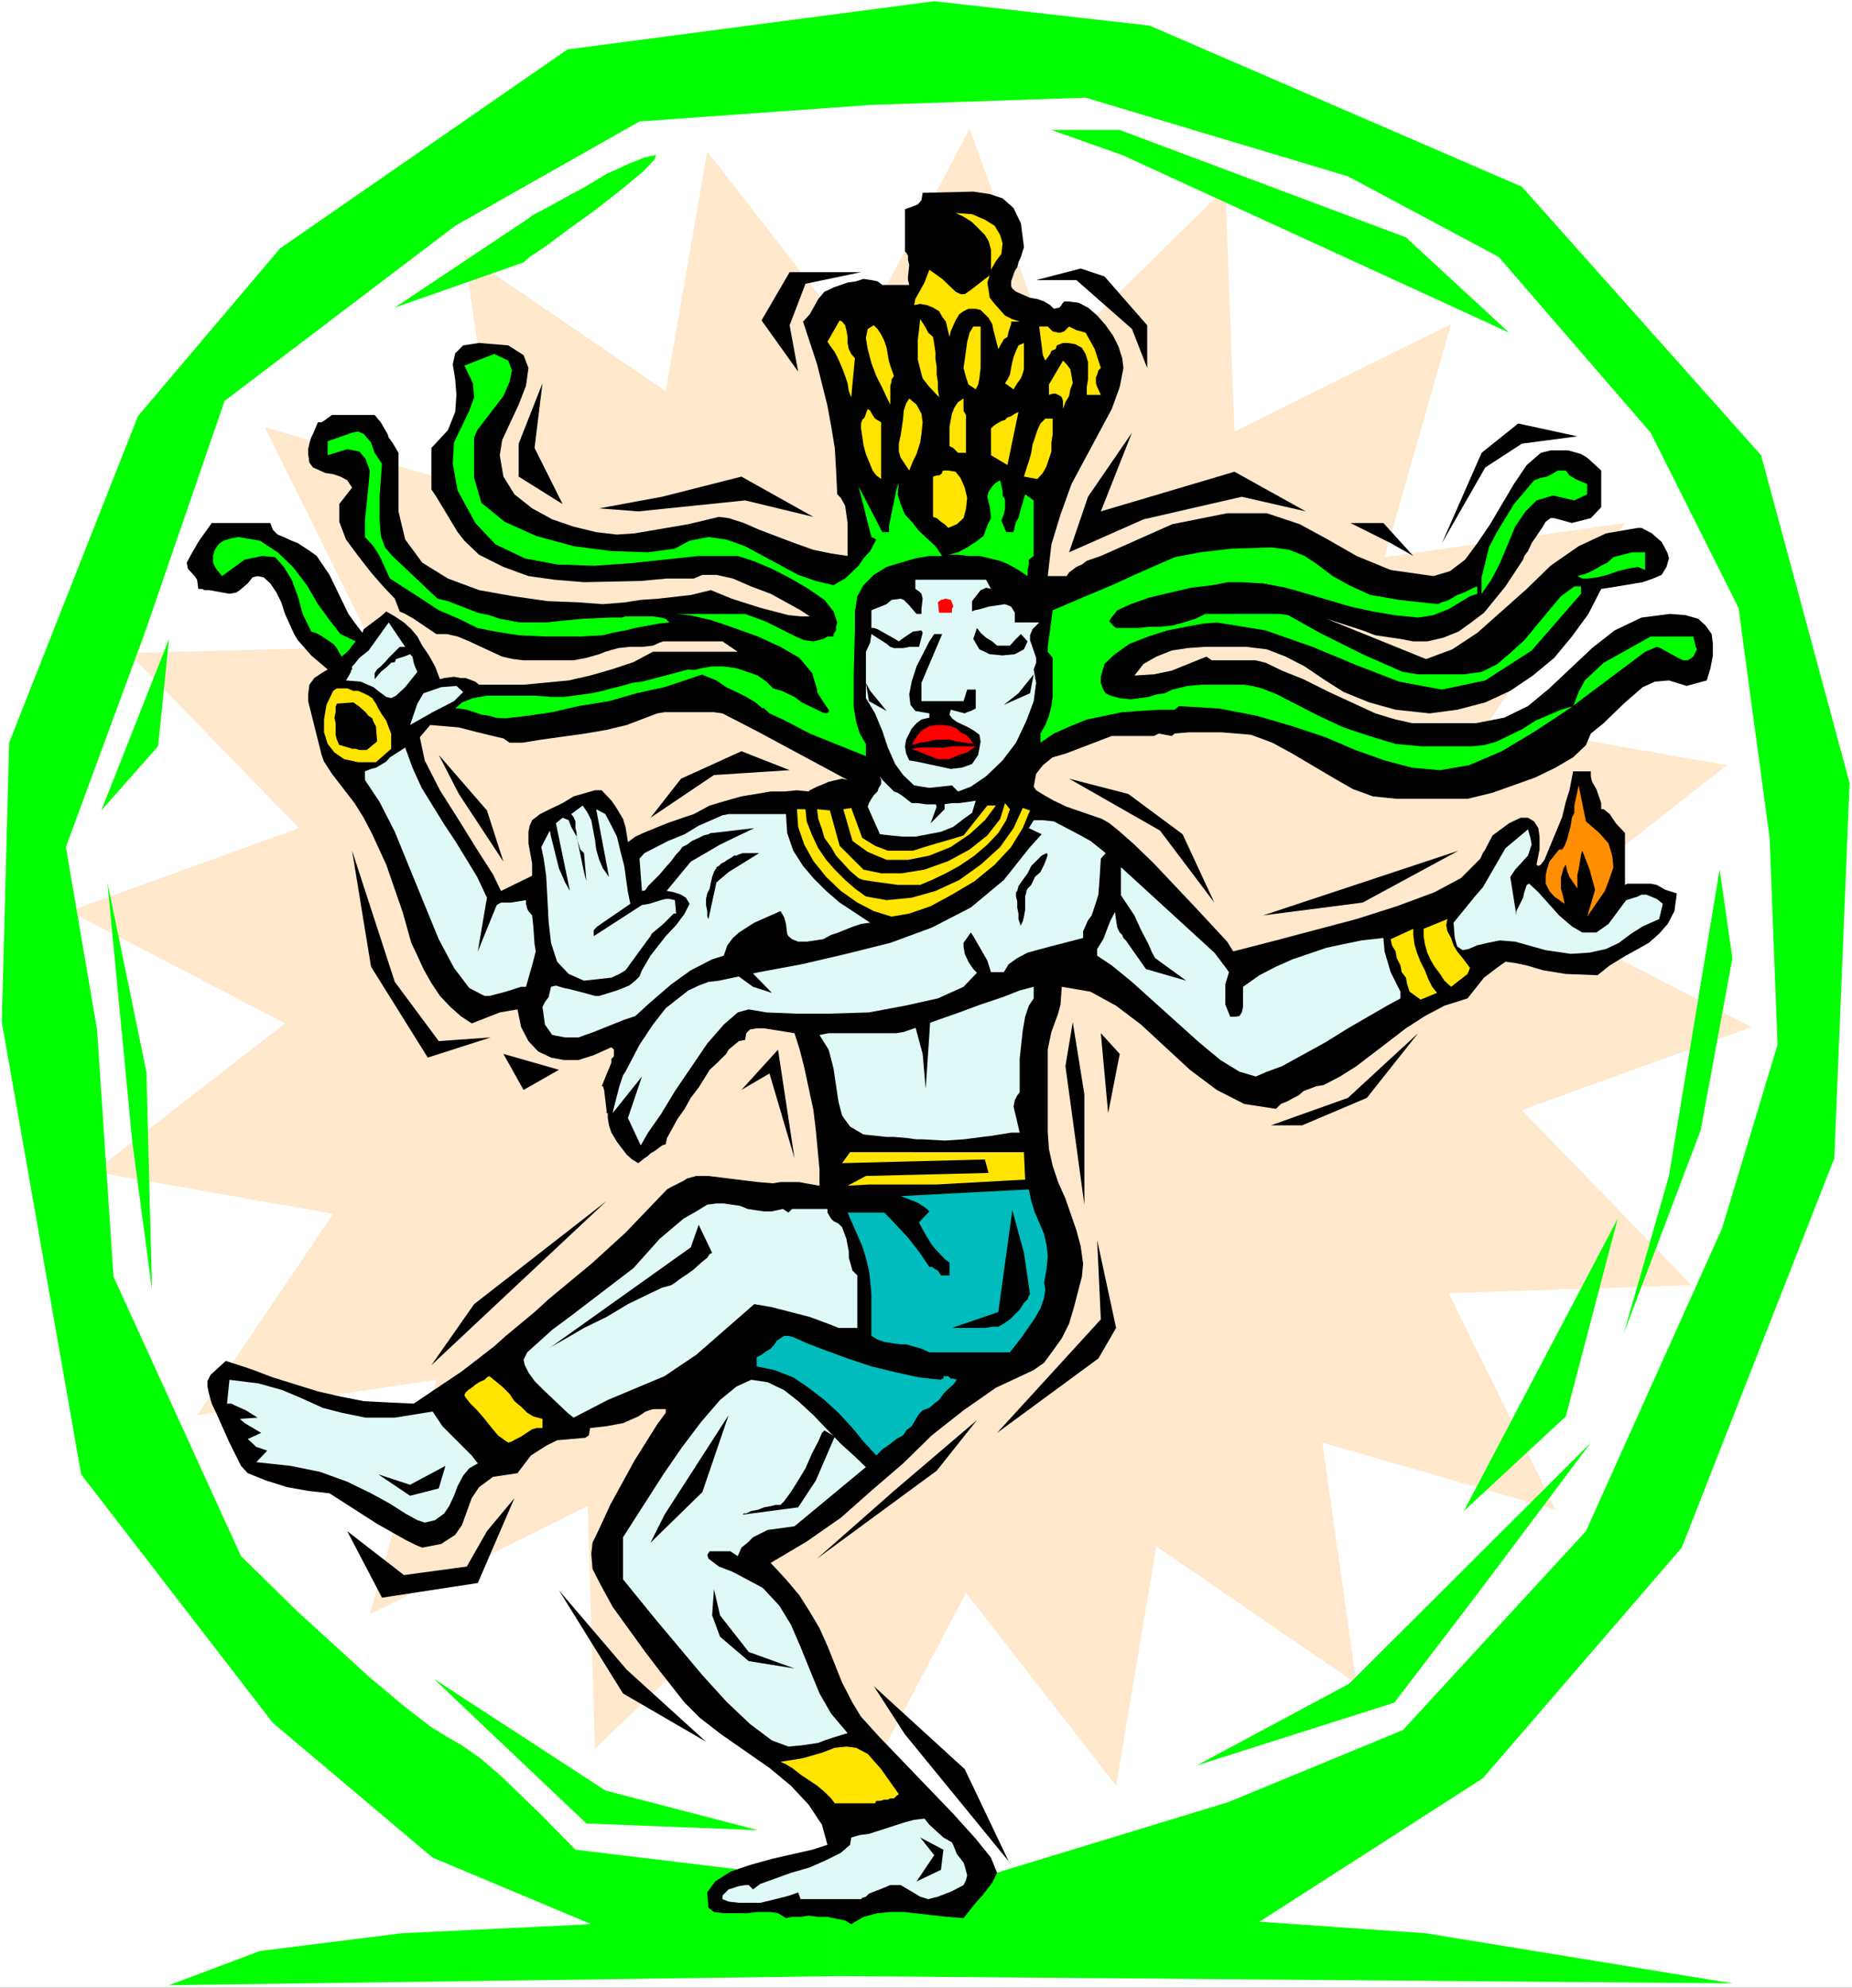 <?xml version="1.0" encoding="UTF-8" standalone="no"?>
<svg
   version="1.0"
   width="129.766mm"
   height="139.239mm"
   id="svg108"
   sodipodi:docname="Hindu 15.wmf"
   xmlns:inkscape="http://www.inkscape.org/namespaces/inkscape"
   xmlns:sodipodi="http://sodipodi.sourceforge.net/DTD/sodipodi-0.dtd"
   xmlns="http://www.w3.org/2000/svg"
   xmlns:svg="http://www.w3.org/2000/svg">
  <rect width="100%" height="100%" fill="#333333" stroke="none"/>
  <sodipodi:namedview
     id="namedview108"
     pagecolor="#ffffff"
     bordercolor="#000000"
     borderopacity="0.25"
     inkscape:showpageshadow="2"
     inkscape:pageopacity="0.0"
     inkscape:pagecheckerboard="0"
     inkscape:deskcolor="#d1d1d1"
     inkscape:document-units="mm" />
  <defs
     id="defs1">
    <pattern
       id="WMFhbasepattern"
       patternUnits="userSpaceOnUse"
       width="6"
       height="6"
       x="0"
       y="0" />
  </defs>
  <path
     style="fill:#ffffff;fill-opacity:1;fill-rule:evenodd;stroke:none"
     d="M 0,526.257 H 490.455 V 0 H 0 Z"
     id="path1" />
  <path
     style="fill:#ffe8cc;fill-opacity:1;fill-rule:evenodd;stroke:none"
     d="m 411.918,399.742 -61.731,-17.774 9.05,63.823 -53.005,-36.355 -10.666,63.338 -39.754,-51.058 -30.058,57.037 -21.654,-60.592 -46.541,44.919 -1.939,-64.308 -57.691,28.599 17.614,-62.046 -63.347,9.371 36.037,-53.321 -63.347,-11.149 50.581,-39.263 -57.045,-29.73 60.762,-21.975 -45.086,-46.373 64.802,-1.616 -28.765,-58.168 62.216,18.097 -9.373,-63.985 53.328,36.355 10.989,-63.5 39.43,50.735 30.058,-56.714 21.978,60.753 45.733,-45.08 2.424,64.469 57.368,-28.438 -17.614,61.723 63.67,-9.048 -36.36,52.997 63.347,11.149 -50.742,39.748 57.206,29.569 -60.762,21.975 44.925,46.373 -64.317,2.1 z"
     id="path2" />
  <path
     style="fill:#00ff00;fill-opacity:1;fill-rule:evenodd;stroke:none"
     d="m 222.038,498.143 -69.65,-8.402 -8.726,-8.887 -10.666,-10.341 -5.818,-5.009 -4.848,-3.393 -3.717,-2.101 -4.686,-2.908 -7.272,-5.655 -9.05,-7.594 -18.746,-17.127 -15.029,-14.704 -33.774,-74.002 -4.363,-65.439 -8.242,-48.312 21.008,-57.037 21.008,-61.076 61.085,-46.373 48.803,-27.63 61.085,-4.363 57.045,-1.939 69.488,20.843 39.915,21.328 40.238,46.534 23.27,46.373 8.242,60.915 2.101,54.775 -14.706,48.635 -36.037,80.142 -48.48,52.674 -46.218,19.066 -75.79,23.106 -27.472,-2.1 v 25.044 l 236.744,1.939 -81.123,-13.249 -44.117,-3.07 59.146,-37.971 52.682,-61.076 40.4,-103.086 4.04,-99.37 L 466.377,120.537 403.03,49.443 304.454,6.786 247.409,0.323 150.288,13.088 74.174,65.762 36.522,110.196 2.424,196.64 0.485,270.642 21.493,390.371 l 50.742,65.762 42.339,35.709 42.016,17.612 -50.419,2.424 -37.33,4.686 -24.078,9.048 177.275,-2.424 z"
     id="path3" />
  <path
     style="fill:#000000;fill-opacity:1;fill-rule:evenodd;stroke:none"
     d="m 132.35,268.057 4.686,-0.808 0.97,4.686 1.939,3.716 2.586,2.747 3.394,1.616 3.394,0.646 h 3.878 l 4.04,-1.293 4.686,-2.101 0.646,0.646 v 1.777 l -0.646,0.646 v 0.646 0.323 l -2.586,6.302 h 0.323 l 0.323,0.969 0.646,5.332 v 0.808 h 0.323 v 1.293 l 0.323,1.939 0.646,1.939 1.454,2.424 2.586,3.393 1.454,1.293 1.616,0.969 1.616,-1.293 0.97,-0.646 0.646,-0.646 1.131,-0.646 1.939,-1.454 0.97,-0.323 0.323,-1.616 2.747,-5.009 1.939,-2.747 1.616,-2.908 2.101,-2.747 1.616,-2.585 1.293,-2.101 2.101,-1.939 2.262,-2.262 0.646,-1.131 2.747,-2.262 1.616,-0.323 0.323,-1.777 0.97,-0.969 1.778,-0.323 h 1.939 l 8.08,1.293 1.293,4.039 1.293,5.009 2.424,11.31 0.646,5.332 0.97,10.503 v 4.201 l -3.717,-0.646 -1.616,-0.323 h -3.555 -1.454 l -1.939,0.323 -4.04,-0.323 -13.09,-1.616 h -3.232 l -2.424,0.646 -0.97,0.646 -3.232,1.616 -1.131,0.646 0.323,-0.323 -11.312,11.795 -9.05,8.24 -11.312,9.371 -3.717,3.393 -7.595,6.302 -3.07,2.747 -8.565,6.625 -12.766,8.564 -6.949,-0.323 -6.302,-0.323 -6.464,-1.293 -5.656,-1.293 -11.958,-3.716 -5.979,-2.262 -6.464,-2.1 -4.04,3.716 -0.808,1.616 v 1.454 l 0.323,1.616 0.808,2.908 1.454,3.07 3.232,7.271 3.07,6.14 1.778,1.939 4.848,1.939 5.656,1.777 5.494,0.969 5.656,0.646 12.605,8.079 7.434,4.201 2.909,1.454 1.616,0.646 5.01,-0.969 3.717,-2.424 1.778,-2.585 2.586,-7.109 1.939,-2.908 3.717,-2.747 6.464,-0.969 3.555,-4.686 4.04,-2.585 2.909,-1.454 7.434,-0.646 0.97,-0.646 0.323,-1.939 4.363,-0.485 4.363,-0.808 4.04,-1.777 1.939,-1.293 1.939,-0.646 h 3.394 v 0.969 l -2.262,3.07 -5.979,9.533 -6.464,11.795 -2.586,5.655 -2.101,4.363 -0.323,2.908 0.323,4.039 2.424,4.686 2.909,5.332 8.403,11.634 4.04,5.332 6.626,8.402 4.04,4.039 5.656,4.363 12.766,8.887 5.656,4.686 4.686,5.009 3.555,5.332 1.454,5.332 -4.04,1.293 -5.01,1.131 -5.656,1.293 -5.818,1.616 -5.171,1.777 -4.04,2.585 -2.101,2.908 0.323,4.039 1.454,1.131 2.586,0.323 h 2.747 3.232 l 3.07,-0.323 h 3.07 l 2.262,0.323 2.101,1.293 1.616,-0.323 h 2.262 l 2.101,-0.323 2.586,0.323 h 2.424 l 4.686,0.969 1.616,0.969 3.232,-1.939 3.717,-0.969 3.394,-0.323 h 3.555 l 11.474,1.293 4.363,0.323 1.939,-2.424 1.293,-1.616 1.778,-1.939 2.586,-3.393 1.293,-2.585 -1.616,-4.039 -4.04,-5.009 -5.979,-6.625 -19.715,-20.52 -4.686,-5.17 -2.262,-3.716 -2.747,-5.332 -3.878,-9.695 -2.101,-4.686 -2.586,-4.363 -2.747,-4.363 -3.555,-4.201 -4.04,-4.363 9.534,-5.655 9.05,-6.302 8.403,-7.433 8.08,-6.948 7.595,-7.433 8.403,-6.625 8.565,-5.978 10.019,-4.686 2.747,-1.939 2.262,-3.07 2.424,-3.393 1.939,-3.878 1.293,-4.363 1.131,-4.363 0.97,-3.716 0.323,-3.393 -0.646,-4.686 -1.131,-4.201 -2.909,-8.402 -1.939,-4.363 -1.454,-4.363 -0.97,-4.363 -0.323,-4.686 v -21.651 l 0.97,-4.686 1.778,-4.847 0.646,-2.424 0.323,-4.686 7.595,1.293 6.787,3.716 6.626,5.009 12.928,11.957 7.11,5.332 7.272,3.716 8.403,1.293 1.293,-1.293 1.616,-0.646 1.778,-0.969 1.293,-0.646 1.293,-1.131 3.394,-1.293 1.939,-0.323 4.363,-2.262 4.363,-2.747 13.09,-10.018 5.01,-3.232 5.171,-2.747 6.141,-1.939 4.363,-5.494 3.394,-2.585 2.262,-1.616 2.586,0.323 3.07,0.646 4.363,1.293 5.979,0.969 8.403,0.323 3.232,-2.585 3.717,-2.262 6.626,-3.716 2.747,-2.424 2.262,-2.585 1.778,-3.393 0.646,-4.686 -3.07,-0.969 -2.262,-1.293 -1.616,-0.323 h -6.141 l -0.646,0.323 v -13.734 l -2.424,-2.585 -1.616,-2.424 -1.616,-1.293 h -0.646 v -1.616 l -0.485,-1.454 -0.808,-2.262 -1.131,-1.939 -0.323,-1.454 v -1.293 h -4.686 l -0.97,5.009 -0.97,3.07 -0.97,4.039 -2.747,6.625 -1.939,4.686 -0.97,1.293 -0.646,0.323 -0.485,-0.323 0.808,-4.039 v -3.393 l -0.323,-2.262 -1.131,-1.777 -1.616,-0.969 h -1.939 l -3.07,1.454 -4.363,3.232 -1.293,2.424 -0.646,1.293 -0.646,0.969 -0.646,1.454 -5.171,5.17 -6.949,3.716 -10.019,3.716 -10.666,3.393 -21.331,5.655 -11.312,2.908 -1.616,-2.585 -8.403,-9.048 -10.989,-11.634 -5.171,-5.009 -4.202,-3.716 -2.424,-1.939 -1.939,-1.131 -9.373,-3.232 -3.394,-1.616 -2.586,-1.454 -2.101,-1.293 -0.646,-0.969 0.646,-3.393 1.778,-2.262 2.586,-2.101 3.394,-0.969 12.282,-4.686 h 11.15 l 1.293,-0.646 3.394,0.646 0.808,-0.646 3.717,-0.323 h 4.686 2.101 1.939 l 7.757,0.646 5.656,2.1 5.333,2.908 10.666,6.302 5.333,3.07 5.333,1.939 6.302,0.646 h 18.746 l 6.626,-1.616 11.312,-4.039 5.333,-2.585 4.686,-2.747 3.394,-3.232 1.293,-3.07 3.394,-2.747 5.333,-5.17 5.01,-4.363 3.232,-1.454 3.717,-0.323 4.686,1.454 5.333,-1.454 0.97,-3.232 0.646,-3.393 v -3.07 l -0.323,-2.585 -1.616,-2.262 -1.939,-1.777 -3.394,-0.969 -4.04,-0.323 -7.595,0.969 -7.11,3.393 -5.979,4.686 -5.656,5.332 -5.656,5.332 -5.656,4.686 -6.302,3.07 -7.434,1.454 h -16.968 l -4.363,-0.969 -5.333,-1.616 -12.282,-5.655 -6.787,-3.393 -5.656,-2.262 -4.363,-2.101 -2.586,-0.646 h -11.635 l -1.454,-0.969 -9.211,3.716 -4.686,0.969 -5.171,0.323 2.424,-3.07 3.394,-1.939 4.04,-1.616 4.202,-0.646 4.363,-0.323 h 8.08 3.232 l 5.333,0.646 5.01,1.939 5.01,2.585 5.01,3.393 5.333,3.393 6.787,2.747 6.949,1.939 9.05,0.969 7.272,-0.969 7.434,-1.939 6.626,-3.07 5.979,-4.039 5.656,-4.686 4.686,-5.655 4.363,-5.978 3.394,-6.625 2.262,-0.323 8.726,-1.454 2.747,-0.969 2.262,-0.969 1.293,-2.1 0.646,-2.262 -0.323,-1.293 -0.646,-1.293 -0.97,-1.777 -2.586,-2.262 -2.747,-1.454 h -0.97 l -8.403,1.454 -7.272,3.393 -7.434,5.17 -6.302,6.14 -13.09,11.634 -6.626,4.363 -6.949,2.585 -26.341,-10.664 9.534,3.07 3.394,1.293 6.626,0.969 3.394,0.646 h 3.717 l 4.202,-0.969 4.04,-1.616 3.394,-2.424 3.394,-2.585 5.656,-6.948 4.686,-7.109 0.323,-0.969 0.97,-1.293 0.97,-2.101 2.747,-4.039 0.97,-1.616 1.293,-0.969 h 0.97 l 4.686,1.293 5.01,-1.293 2.747,-2.908 v -9.695 l -3.717,-3.393 -1.616,-0.969 -3.394,-0.969 h -4.686 l -2.586,0.646 -3.717,3.232 -3.394,5.009 -6.302,10.664 -3.394,5.009 -3.232,4.363 -4.04,3.07 -4.363,1.293 -11.312,-1.616 -9.05,-3.716 -7.595,-4.363 -7.434,-4.039 -8.726,-2.908 h -10.504 l -14.544,2.908 -18.907,8.402 -3.717,1.293 -1.293,0.969 -1.454,0.646 -1.939,1.454 -0.646,0.969 h -5.01 l 0.97,-8.402 2.424,-7.917 2.909,-8.079 10.666,-19.874 2.101,-5.817 0.97,-5.009 -0.323,-2.585 -0.97,-3.07 -1.454,-2.908 -1.939,-2.747 -2.262,-2.585 -2.424,-2.101 -2.586,-1.293 -2.747,-0.323 h -0.97 l -0.323,0.323 -0.646,0.969 -0.323,0.323 -1.454,0.323 -0.97,-0.969 -1.616,-0.969 -1.778,-0.646 -1.939,-0.323 -3.717,-1.616 -0.97,-0.808 -0.323,-0.646 v -1.293 l 0.97,-2.747 0.646,-0.969 0.323,-1.293 0.646,-1.454 0.808,-2.585 -0.808,-6.302 -1.939,-4.039 -2.909,-2.585 -3.394,-1.131 -4.363,-0.646 -13.413,0.323 -0.323,1.939 -0.97,1.131 -1.616,0.646 -0.97,0.323 -0.808,0.323 v 11.149 l 0.323,0.323 0.485,0.808 v 1.131 l 0.323,1.293 -0.323,3.07 v 0.969 l 0.323,1.293 h -7.11 l -1.293,-0.969 -1.616,-0.323 -2.101,-0.323 -1.939,0.646 -2.262,0.323 -3.717,1.293 -1.293,0.646 -1.131,0.485 -1.616,1.939 -2.262,4.039 -1.778,1.939 3.717,11.31 2.747,10.987 0.97,5.332 0.97,5.817 0.323,5.494 0.323,6.786 0.97,0.969 1.131,2.1 0.323,2.262 0.323,2.262 v 8.725 l -4.363,-0.646 -4.686,-0.969 -5.01,-1.777 -9.373,-3.555 -4.04,-1.777 -4.04,-1.293 -2.586,-0.323 -8.08,1.939 -14.221,2.424 -4.686,0.323 -5.494,-0.646 -5.979,-1.454 -5.656,-1.939 -5.333,-2.908 -4.686,-3.716 -2.909,-4.686 -0.97,-5.655 0.646,-4.039 4.363,-9.371 1.939,-5.009 0.646,-4.686 -1.293,-3.393 -4.04,-2.585 -7.757,-0.646 -4.202,0.646 -2.101,2.101 -0.646,2.908 0.646,4.039 0.323,4.039 -0.323,4.524 -1.939,4.847 -4.363,4.686 v 10.987 l 1.293,1.939 5.656,9.371 1.778,2.262 3.878,3.716 6.464,3.232 6.626,2.424 6.949,0.969 7.757,0.646 15.029,-0.323 6.949,-0.646 h 7.11 l 2.262,-0.969 h 3.717 l 4.363,0.969 4.848,2.1 5.171,1.939 7.918,4.363 2.424,1.616 h -2.424 l -3.232,-0.323 -3.717,-0.969 -3.717,-0.969 -7.595,-2.424 -5.494,-2.262 -5.333,1.293 -8.565,0.969 -4.686,0.323 -4.04,0.646 -5.979,0.485 -6.626,-0.485 -8.08,-0.323 -9.05,-1.293 -9.05,-1.616 -8.242,-3.07 -6.787,-4.201 -4.525,-6.14 -1.778,-7.433 v -15.511 l -1.616,-2.747 -0.97,-1.293 -0.323,-0.969 -1.778,-3.07 -1.616,-1.939 H 87.91 l -1.778,1.293 -0.97,0.646 h -0.97 l -1.293,3.07 -0.485,0.969 -0.323,0.969 -0.485,2.101 v 1.293 l 0.323,2.262 0.97,1.293 3.232,1.454 2.101,0.323 1.939,0.646 1.778,0.969 1.293,1.939 -3.394,4.363 v 4.686 l 1.778,4.686 3.232,4.363 3.394,4.363 3.232,3.716 3.07,3.232 1.293,3.393 1.454,0.646 2.262,1.293 5.979,4.039 h 2.747 l 2.909,0.646 3.07,1.293 8.726,4.039 2.909,0.646 2.747,0.323 h 13.251 l 3.394,-0.646 3.394,-0.969 1.616,-0.646 3.394,-0.969 2.909,-0.323 h 3.394 l 2.909,-0.323 1.778,-0.808 0.97,-0.323 h 15.675 l 4.04,2.747 H 172.912 l -5.171,2.747 -5.818,1.939 -5.656,1.616 -5.656,1.293 -11.958,1.131 h -5.979 -5.818 l -0.97,-0.808 -2.586,-0.969 h -1.293 l -1.778,-0.323 -2.586,0.323 -1.131,0.323 -1.293,-3.393 -1.616,-2.908 -1.778,-2.585 -1.293,-2.424 -1.616,-1.939 -1.939,-1.777 -2.424,-1.616 -2.262,-1.293 -1.454,1.293 -4.525,3.393 -0.323,0.969 -2.101,-2.747 -1.616,-2.262 -5.01,-10.341 -3.394,-5.009 -1.778,-1.293 -3.232,-2.101 -1.616,-0.646 -2.101,-0.969 -1.616,-0.646 -1.293,-1.293 -0.646,-1.777 H 56.075 l -3.555,5.009 -1.939,3.393 -1.131,2.101 0.323,1.616 1.778,1.939 0.646,0.969 0.323,2.424 h 0.97 l 0.646,0.323 h 1.293 l 5.333,0.969 1.778,-0.323 0.97,-0.646 2.101,-1.777 1.293,-1.616 1.293,-0.323 1.616,0.323 1.778,1.616 1.616,2.424 1.293,2.585 0.97,3.07 2.424,5.332 0.97,1.616 3.555,4.039 4.363,3.716 -1.616,0.969 -1.939,1.293 -1.293,1.777 -0.323,2.585 v 1.777 l 3.555,14.219 0.646,1.777 2.101,3.232 5.979,7.756 2.424,3.878 2.262,4.363 3.717,8.079 4.363,12.603 2.262,8.079 1.616,3.393 1.616,3.555 2.101,3.716 2.262,3.393 2.747,2.908 2.747,2.424 2.909,1.939 7.434,-2.908 0.323,-32.154 -2.101,-4.363 -4.04,-6.302 -5.01,-8.079 -5.01,-7.917 -4.04,-7.917 -1.293,-6.14 2.747,-3.232 7.595,0.646 5.01,1.293 5.333,1.293 1.454,0.323 1.616,1.131 h 3.394 l 5.01,-0.808 11.635,-1.616 5.656,-0.969 5.333,-1.293 4.686,-1.777 3.394,-1.293 1.939,-0.323 h 13.09 l 2.262,0.323 9.696,5.009 21.008,11.31 2.424,1.293 -1.454,-0.323 -3.555,0.808 -1.454,0.646 -1.616,0.646 -1.939,0.969 -0.323,0.323 -3.07,-0.323 -3.394,0.323 h -3.555 l -7.757,1.293 -4.04,1.131 -4.363,1.293 -4.202,2.262 -2.424,0.808 -4.686,1.616 -6.302,2.585 -2.101,0.969 -1.939,1.454 -0.646,-4.039 -0.646,-2.101 -1.939,-3.232 -1.131,-1.616 -2.586,-2.747 h -1.778 l -5.656,1.616 -2.909,1.777 -3.394,1.616 -2.586,1.293 -2.101,1.616 -0.646,1.454 -0.323,1.616 v 3.07 l 0.97,5.332 v 3.232 l -8.242,4.039 z"
     id="path4" />
  <path
     style="fill:#ffe400;fill-opacity:1;fill-rule:evenodd;stroke:none"
     d="m 253.065,56.39 4.363,0.323 3.394,1.454 2.586,1.616 1.454,2.424 0.646,2.262 -0.323,2.747 -1.454,1.939 -1.293,2.262 v -2.585 -2.747 l -0.646,-2.262 -0.97,-1.616 -1.778,-1.777 -1.616,-1.616 -2.262,-1.454 z"
     id="path5" />
  <path
     style="fill:#ffe400;fill-opacity:1;fill-rule:evenodd;stroke:none"
     d="m 246.117,71.417 3.394,2.424 3.555,3.393 1.293,0.646 h 1.131 l 1.616,-1.131 5.01,-3.878 -0.646,1.939 0.323,1.939 0.323,2.101 1.293,1.616 1.454,1.616 1.293,1.454 1.939,0.969 1.939,0.646 h -2.262 v 0.646 l -0.323,0.969 -0.323,0.969 -0.323,1.454 -0.97,0.646 -1.454,2.585 -1.293,-5.009 -0.323,-1.616 -0.97,-1.616 -0.97,-0.969 -1.131,-1.131 -1.293,-0.323 h -1.939 l -1.293,0.646 -1.131,0.808 -0.97,1.616 -1.293,2.908 -0.323,1.454 -0.97,-4.039 -0.97,-1.293 -0.808,-1.454 -1.616,-0.969 -1.616,-0.646 -1.778,-0.323 -1.616,0.323 0.323,-1.616 2.424,-4.363 z"
     id="path6" />
  <path
     style="fill:#ffe400;fill-opacity:1;fill-rule:evenodd;stroke:none"
     d="m 243.693,84.505 0.646,0.969 0.808,1.293 0.646,1.293 1.293,1.131 0.323,1.939 0.323,2.101 v 1.939 l 0.323,1.939 v 2.101 l 0.323,1.939 v 1.939 l 0.323,2.1 -2.586,-2.747 -1.778,-2.262 -0.646,-2.424 -0.646,-2.585 v -2.262 -2.747 l 0.323,-2.747 z"
     id="path7" />
  <path
     style="fill:#ffe400;fill-opacity:1;fill-rule:evenodd;stroke:none"
     d="m 231.411,86.121 0.97,0.969 0.97,1.454 0.808,1.616 0.646,1.939 0.323,1.939 0.323,1.777 0.646,1.939 0.646,1.777 -0.646,0.969 v 0.646 l -0.323,0.969 v 0.969 1.131 0.969 0.969 0.969 l -0.97,-1.939 -1.131,-2.424 -1.616,-3.232 -1.293,-3.393 -0.97,-3.716 -0.485,-2.908 0.485,-2.424 z"
     id="path8" />
  <path
     style="fill:#ffe400;fill-opacity:1;fill-rule:evenodd;stroke:none"
     d="m 257.752,86.444 h 1.939 v 1.293 2.101 2.585 2.747 2.262 l -0.323,2.747 -0.323,1.616 -0.646,1.293 -1.939,-1.293 -0.646,-1.939 -0.646,-2.424 0.323,-2.262 0.323,-2.262 0.323,-2.424 0.646,-2.424 z"
     id="path9" />
  <path
     style="fill:#ffe400;fill-opacity:1;fill-rule:evenodd;stroke:none"
     d="m 275.204,86.444 h 2.262 l 1.293,1.293 1.454,0.323 h 0.646 l 0.97,-0.323 1.293,-1.293 1.939,0.969 2.424,0.646 2.424,4.363 1.616,5.009 -0.646,0.646 -0.323,1.131 -0.323,0.646 v 1.616 l 0.323,0.969 0.97,2.1 h -3.717 v -2.1 l 0.323,-1.939 v -2.424 -2.262 l -0.646,-2.101 -0.97,-1.616 -1.778,-0.969 -1.939,-0.323 h -1.293 l -1.616,0.646 -0.323,0.969 -1.131,0.485 -0.323,0.808 -1.293,1.777 -0.646,-1.454 z"
     id="path10" />
  <path
     style="fill:#ffe400;fill-opacity:1;fill-rule:evenodd;stroke:none"
     d="m 222.361,84.828 0.646,0.323 0.808,0.969 0.323,1.293 0.323,1.777 v 1.616 l 0.323,1.616 0.646,1.293 0.97,1.131 -0.97,10.341 -0.646,-1.616 -0.323,-2.1 -0.646,-1.939 -0.808,-2.101 -0.97,-2.262 -0.97,-1.939 -1.293,-1.777 -0.646,-0.969 z"
     id="path11" />
  <path
     style="fill:#ffe400;fill-opacity:1;fill-rule:evenodd;stroke:none"
     d="m 271.164,90.806 v 2.424 1.616 1.616 1.293 l -0.323,1.131 -0.485,1.293 -0.97,1.293 -0.97,1.616 -2.262,-1.616 0.646,-0.969 0.646,-1.293 0.323,-1.777 0.323,-1.616 0.323,-1.293 0.646,-1.616 0.646,-1.454 z"
     id="path12" />
  <path
     style="fill:#ffe400;fill-opacity:1;fill-rule:evenodd;stroke:none"
     d="m 281.507,95.492 0.97,0.969 0.97,1.293 0.323,1.777 0.323,1.939 -0.646,1.616 -0.323,1.777 -0.97,1.616 -0.646,1.777 v -1.131 -0.969 l -0.323,-0.969 -0.323,-0.323 -0.646,-0.323 -0.646,-0.323 h -0.808 l -0.97,0.323 v -2.747 z"
     id="path13" />
  <path
     style="fill:#00ff00;fill-opacity:1;fill-rule:evenodd;stroke:none"
     d="m 122.977,96.785 7.918,-3.07 3.717,1.777 0.97,2.585 -0.646,3.07 -1.616,3.716 -6.949,9.048 -0.808,1.939 v 10.664 l 1.939,6.625 6.141,5.009 8.242,3.716 10.019,2.747 10.019,1.293 9.696,0.323 7.11,-0.969 3.878,-2.101 5.01,-0.969 4.686,0.646 5.01,1.777 14.059,7.594 4.686,1.616 4.686,1.131 1.293,-0.808 1.778,-0.969 3.555,-3.393 1.293,-1.939 1.778,-1.939 1.616,-3.07 -1.293,-0.646 -3.394,-13.411 6.302,12.118 h 1.778 v -1.777 l 1.939,-9.533 0.646,-1.777 -0.323,3.07 0.808,2.585 1.131,2.747 2.101,2.262 1.616,2.1 4.363,4.039 1.778,2.585 h -3.394 l -3.717,0.646 -3.878,1.131 -3.717,1.131 -3.394,2.1 -2.747,2.747 -1.616,2.908 -0.646,4.039 v 4.686 l -0.323,11.957 v 8.564 l 0.646,4.039 0.97,3.07 1.616,2.747 v 3.232 l -7.272,-2.908 -7.595,-3.07 -7.11,-3.716 -3.555,-1.616 -2.747,-2.585 1.616,-1.131 v -0.646 l 0.646,-0.646 0.485,-0.646 0.323,-0.646 0.646,-0.323 2.262,0.646 3.394,1.616 1.939,1.454 5.333,2.585 1.131,0.323 0.646,-0.323 v -0.646 l -1.131,-1.616 -1.939,-3.07 v -0.646 l -1.293,-4.363 -3.394,-4.039 -5.01,-2.908 -5.979,-2.747 -6.302,-2.262 -6.141,-2.1 -5.656,-1.293 -3.555,-0.323 h 15.998 2.262 l 5.333,1.939 8.08,4.039 2.262,0.969 2.424,0.323 2.586,-0.646 1.131,-0.646 h 1.616 v -0.646 l 0.646,-0.969 v -0.969 l 0.323,-1.131 -0.97,-2.908 -2.424,-3.07 -4.202,-2.908 -4.686,-2.747 -5.01,-2.585 -5.01,-2.101 -4.04,-1.293 h -3.07 -7.272 l -18.099,1.939 -9.696,0.646 -9.696,-0.323 -8.565,-1.616 -7.757,-3.716 -5.333,-5.655 -4.686,-8.564 -1.293,-7.109 0.323,-5.655 4.04,-8.402 1.293,-3.555 -0.323,-3.716 z"
     id="path14" />
  <path
     style="fill:#ffe400;fill-opacity:1;fill-rule:evenodd;stroke:none"
     d="m 240.784,105.51 1.939,1.616 1.293,2.424 0.323,2.262 -0.323,3.07 -0.323,2.262 -0.97,3.07 -0.97,1.939 -0.97,2.424 -2.262,-3.393 -0.485,-1.616 v -2.101 l 0.485,-2.262 0.323,-2.101 0.323,-2.262 0.162,-2.1 0.646,-1.939 z"
     id="path15" />
  <path
     style="fill:#ffe400;fill-opacity:1;fill-rule:evenodd;stroke:none"
     d="m 255.166,105.51 v 0.969 1.454 0.808 l 0.646,1.131 v 10.018 h -2.101 l -1.293,-1.293 -0.97,-0.485 v -1.616 -1.616 -1.777 l 0.323,-1.939 0.323,-1.616 0.646,-1.616 0.97,-1.454 z"
     id="path16" />
  <path
     style="fill:#ffe400;fill-opacity:1;fill-rule:evenodd;stroke:none"
     d="m 229.795,108.257 0.646,0.485 0.646,1.131 0.646,0.969 1.616,0.969 v 15.027 l -1.293,-0.969 -0.97,-1.293 -0.97,-2.424 -0.808,-1.939 -0.646,-2.424 -0.323,-2.262 -0.323,-2.1 v -1.293 l 0.323,-0.969 0.646,-0.646 0.323,-0.969 z"
     id="path17" />
  <path
     style="fill:#ffe400;fill-opacity:1;fill-rule:evenodd;stroke:none"
     d="m 269.71,109.065 -2.909,14.057 -4.363,-2.585 v -7.109 l 0.646,-0.646 0.97,-0.646 1.131,-0.646 0.97,-0.323 0.646,-0.646 0.97,-0.323 0.97,-0.646 z"
     id="path18" />
  <path
     style="fill:#ffe400;fill-opacity:1;fill-rule:evenodd;stroke:none"
     d="m 276.82,110.842 h 1.939 v 1.939 2.424 l -0.323,1.939 v 2.424 l -0.646,1.939 -0.646,1.939 -0.97,1.777 -1.454,1.616 -3.555,-0.646 0.646,-2.101 0.646,-1.939 0.646,-2.262 0.323,-2.1 0.646,-1.939 0.646,-1.939 0.808,-1.777 z"
     id="path19" />
  <path
     style="fill:#00ff00;fill-opacity:1;fill-rule:evenodd;stroke:none"
     d="m 101.161,122.799 -0.646,8.725 v 5.978 l 0.323,4.363 1.131,3.07 1.939,2.262 11.958,11.31 2.747,0.646 7.918,3.07 3.07,0.646 2.747,0.969 5.333,0.969 h 6.949 l 2.909,-0.323 3.394,-0.323 3.394,-0.323 6.949,-0.323 h 3.394 l 0.97,-0.323 h 5.656 1.616 l 2.101,0.323 1.293,0.323 0.97,0.969 -2.909,0.323 -6.141,1.131 -2.586,0.646 -3.394,0.646 -2.586,0.646 -5.979,0.323 h -9.373 l -6.949,-0.323 -6.141,-0.969 -4.848,-0.969 -4.848,-2.424 -5.333,-2.262 -5.656,-3.716 -7.272,-4.686 -2.747,-5.978 -1.616,-2.585 -2.262,-2.424 v -4.363 l 0.97,-9.371 0.323,-3.878 -1.131,-3.07 -1.616,-1.939 -3.232,-0.646 -5.171,1.616 v -3.716 l 6.464,-2.262 1.616,-0.323 1.454,0.646 1.939,2.262 0.97,2.747 z"
     id="path20" />
  <path
     style="fill:#ffe400;fill-opacity:1;fill-rule:evenodd;stroke:none"
     d="m 251.126,139.764 -0.97,-0.969 -0.97,-0.646 -1.131,-0.969 -0.97,-0.323 v -10.664 l 0.97,-0.323 h 0.646 l 0.485,-0.323 0.323,-0.323 v -0.323 l 0.323,-0.323 h 0.323 0.97 l 1.939,0.323 1.293,1.616 1.131,2.585 0.646,2.747 -0.323,2.908 -0.646,2.424 -1.778,1.616 z"
     id="path21" />
  <path
     style="fill:#00ff00;fill-opacity:1;fill-rule:evenodd;stroke:none"
     d="m 412.564,124.576 h 2.101 l 0.97,1.293 1.616,0.969 1.454,0.646 1.616,0.646 v 2.747 l -3.394,1.616 -5.656,-1.293 -4.363,1.293 -2.909,2.908 -2.747,4.039 -1.939,4.686 -2.101,5.009 -2.262,4.363 -2.586,3.716 v -4.363 l 0.97,-3.878 0.97,-4.039 2.101,-4.039 2.262,-3.716 2.262,-3.716 2.747,-3.232 2.586,-3.07 1.778,-0.646 1.616,-0.323 1.293,-0.646 z"
     id="path22" />
  <path
     style="fill:#00ff00;fill-opacity:1;fill-rule:evenodd;stroke:none"
     d="m 264.862,127.161 0.323,1.293 0.323,1.454 v 1.293 l 0.646,0.969 v 1.293 1.293 l -0.323,1.454 -0.646,1.616 1.293,3.07 h 1.939 l 0.323,-1.454 0.323,-1.293 0.646,-0.969 0.323,-1.293 0.323,-1.293 0.485,-1.454 0.323,-1.293 0.323,-0.969 2.262,1.616 v 14.704 l -1.293,0.969 v 1.293 l -0.323,1.454 v 1.616 l -2.424,-1.616 -2.586,-1.454 -2.262,-0.969 -2.747,-0.646 -2.747,-0.646 h -2.909 l -2.747,-0.323 h -2.586 l 2.586,-0.646 2.424,-1.293 2.262,-1.454 2.101,-1.616 0.97,-2.747 0.97,-1.939 -0.323,-2.908 -0.646,-2.747 0.323,-1.293 0.97,-1.454 0.97,-0.969 z"
     id="path23" />
  <path
     style="fill:#dff9f6;fill-opacity:1;fill-rule:evenodd;stroke:none"
     d="m 261.145,153.498 1.293,2.424 -1.293,-0.323 -0.646,0.323 -0.808,0.323 -2.262,2.908 v 2.747 l 0.646,-0.323 1.616,-0.323 2.101,-0.646 4.363,-0.646 1.616,0.646 0.97,1.616 v 2.585 h 6.464 l -1.778,1.777 -0.646,1.616 v 1.293 l 1.616,4.686 v 1.293 l -0.646,1.777 0.646,3.555 -0.646,4.847 -1.939,5.17 -2.747,5.817 -3.555,4.686 -4.363,4.201 -4.04,2.747 -3.394,1.293 -1.616,-1.616 -5.979,0.646 -4.04,-0.646 -2.909,-2.747 -2.101,-2.908 -1.939,-4.363 -1.454,-4.363 -1.939,-4.686 -2.424,-4.039 v -12.28 l 1.131,-2.424 0.323,-2.262 4.04,2.585 0.97,0.808 0.97,0.323 h 2.424 l 1.616,-0.323 h 2.586 l 0.646,-2.424 0.323,-1.293 -0.323,-0.646 -2.262,0.323 -2.424,1.616 -1.293,0.969 -1.616,-0.969 -4.04,-2.262 -0.97,-0.323 h -0.646 v -4.686 l 4.04,-1.616 1.293,-1.131 2.424,-0.323 0.808,0.323 1.454,1.454 1.939,2.262 h 1.293 v -1.293 l 0.323,-2.747 -0.323,-1.293 -0.646,-0.646 -0.97,-0.646 v -2.424 z"
     id="path24" />
  <path
     style="fill:#00ff00;fill-opacity:1;fill-rule:evenodd;stroke:none"
     d="m 391.233,155.276 v 1.939 l -1.939,0.646 -5.656,3.393 -4.04,1.616 -4.04,0.646 -6.302,-0.646 -5.656,-0.969 -5.979,-1.293 -11.474,-3.393 -5.656,-1.616 -5.979,-1.131 -5.979,-0.323 h -3.232 l -4.363,0.808 -5.494,0.646 -10.989,2.585 -5.01,1.777 -3.555,1.616 -1.778,2.262 -0.323,0.646 0.97,1.131 0.808,0.646 h 5.979 l 2.909,-0.323 h 3.07 l 2.909,-0.323 3.07,-0.808 3.07,-0.969 2.586,-1.293 h 19.715 l 2.262,0.323 8.403,4.686 11.312,5.655 5.818,2.585 4.848,2.1 4.04,0.646 h 12.12 l 4.686,-0.646 4.202,-2.1 3.394,-2.908 3.717,-3.393 6.302,-7.594 3.394,-4.039 3.555,-2.585 h 1.778 v 1.939 l -13.09,15.027 -12.282,7.917 -11.474,2.424 -11.312,-2.1 -11.312,-4.363 -11.635,-4.847 -12.443,-4.363 -12.928,-2.1 -3.717,0.323 -4.363,0.808 -5.01,0.969 -5.01,1.616 -5.01,1.939 -3.878,2.747 -2.747,2.585 -0.97,3.393 v 1.616 l 0.646,1.777 0.646,0.969 1.293,0.646 2.424,0.646 2.909,0.323 4.686,-0.646 2.101,-0.646 2.262,-0.323 1.939,-0.969 4.04,-0.969 3.717,-0.323 h 11.312 l 2.101,0.323 2.586,0.646 4.04,1.616 10.989,5.655 6.626,3.07 6.787,2.262 6.949,2.101 6.949,0.646 h 13.09 l 3.394,-0.323 3.394,-0.969 6.949,-3.393 3.232,-2.1 6.787,-2.908 3.232,-0.969 1.454,-3.716 1.616,-3.07 2.424,-2.262 2.586,-2.424 2.909,-1.616 9.534,-5.332 h 11.312 l 0.646,2.747 0.323,0.646 -0.97,1.939 -1.454,0.969 h -1.293 l -1.293,-0.646 -4.686,-2.585 -0.97,-0.323 -3.07,1.293 -20.038,15.027 -9.05,5.978 -8.888,5.332 -8.726,3.716 -7.595,1.293 -7.434,-0.646 -7.272,-1.939 -7.757,-2.747 -7.918,-3.393 -8.726,-2.908 -9.373,-2.747 -10.019,-1.939 -10.666,-0.646 -1.131,0.969 h -4.202 l -5.01,0.323 -4.686,0.323 -9.373,1.939 -4.363,1.777 -4.363,1.939 -3.555,2.424 v -2.424 l 1.293,-2.262 0.97,-2.424 0.646,-2.585 0.323,-2.424 v -2.262 -8.079 l -1.293,-1.616 v -1.293 l 0.97,-7.109 0.323,-2.585 8.726,-3.716 6.949,-2.908 5.979,-2.747 5.494,-2.424 5.171,-2.262 6.787,-1.293 8.242,-0.969 10.827,-0.323 4.525,0.646 4.04,1.616 3.394,2.262 4.04,3.07 4.363,2.424 5.656,2.585 7.595,1.293 10.342,1.131 0.808,-0.485 1.293,-0.323 1.293,-0.646 1.616,-0.969 1.778,-0.646 2.586,-1.293 z"
     id="path25" />
  <path
     style="fill:#00ff00;fill-opacity:1;fill-rule:evenodd;stroke:none"
     d="m 435.673,146.227 v 4.686 l -1.939,-0.808 -2.747,0.485 -2.586,0.646 -2.747,0.969 -2.586,0.646 -2.424,0.323 h -1.616 l -1.293,-0.646 2.262,-0.646 2.101,-0.969 1.939,-1.131 1.616,-0.808 1.616,-1.454 2.424,-0.646 2.586,-0.646 z"
     id="path26" />
  <path
     style="fill:#dff9f6;fill-opacity:1;fill-rule:evenodd;stroke:none"
     d="m 97.606,172.241 5.333,-7.433 4.363,6.463 h -1.454 l -0.97,0.969 -0.97,0.969 -0.97,0.969 -0.97,1.131 -1.131,1.131 -0.97,0.808 -0.646,0.969 v 1.616 l 1.616,-1.939 1.778,-1.454 0.97,-0.969 0.97,-0.162 0.323,-0.808 0.97,-0.323 1.131,-0.323 1.616,-0.646 0.646,0.646 0.323,1.616 0.323,0.969 0.646,1.454 -3.232,4.039 -2.424,2.262 -1.293,0.646 -1.293,-0.323 -1.778,-1.293 -1.616,-1.293 -3.394,-1.454 -3.878,-0.323 0.97,-1.616 0.323,-0.646 v -0.323 l 0.323,-0.323 v -0.808 l 0.646,-0.646 1.293,-1.616 z"
     id="path27" />
  <path
     style="fill:#00ff00;fill-opacity:1;fill-rule:evenodd;stroke:none"
     d="m 182.285,177.25 5.656,0.646 -5.656,1.939 -6.302,2.1 -7.434,1.616 -7.272,2.1 -8.08,1.293 -6.949,1.616 -6.626,0.969 -5.656,0.646 h -0.97 l -1.778,-0.162 -1.616,-0.485 -2.101,-0.323 -1.939,-0.646 -1.939,-0.646 -2.101,-0.323 h -0.97 l 1.778,-1.616 2.909,-1.131 3.717,-0.646 h 4.363 4.363 4.202 l 4.04,0.323 h 3.394 l 2.586,-0.323 2.424,-0.323 2.262,-0.323 3.07,-0.646 2.262,-0.646 2.747,-0.646 2.747,-0.808 2.586,-0.323 z"
     id="path28" />
  <path
     style="fill:#dff9f6;fill-opacity:1;fill-rule:evenodd;stroke:none"
     d="m 107.302,197.932 1.939,5.332 2.424,5.332 5.979,9.695 2.909,4.363 3.07,5.009 2.747,4.524 2.586,5.494 -2.424,14.219 5.01,-12.28 1.131,-0.646 h 0.97 1.616 l 4.04,-0.646 v 0.969 l 0.323,1.293 0.323,0.646 0.97,1.131 0.323,2.908 0.323,4.686 0.323,1.939 -0.97,3.716 -1.616,5.655 h -1.293 l -4.04,1.293 -4.363,1.131 h -1.293 l -4.04,-2.1 -4.04,-5.332 -4.04,-7.594 -3.717,-9.048 -7.918,-19.389 -4.04,-7.917 -3.878,-5.817 v -2.262 l 1.616,-0.646 1.293,-0.323 2.747,-1.616 0.97,-1.131 z"
     id="path29" />
  <path
     style="fill:#dff9f6;fill-opacity:1;fill-rule:evenodd;stroke:none"
     d="m 154.328,213.282 1.293,1.939 0.97,1.939 0.97,5.17 0.323,2.585 0.808,2.747 0.97,2.262 1.616,2.262 -3.394,-17.935 2.424,1.293 1.616,3.07 1.454,2.908 0.97,4.039 0.97,3.716 0.97,6.948 0.646,3.07 -8.726,5.978 -0.97,0.969 v 1.616 l 12.766,-8.24 1.939,-0.323 3.07,-0.969 1.293,-0.323 h 0.97 l 1.454,0.323 0.323,3.555 h -0.646 l -1.778,1.777 -0.97,0.969 -3.07,2.585 -0.323,0.646 -2.262,3.07 -4.363,5.978 -1.616,0.969 -2.101,0.969 -7.272,0.808 -4.04,-1.777 -3.07,-3.232 -1.616,-5.009 -0.646,-5.655 -0.323,-6.302 -0.323,-5.817 -0.646,-4.524 -0.646,-3.07 2.262,-4.363 0.323,1.616 2.101,8.402 1.616,3.716 1.293,2.262 -3.717,-17.935 1.778,-1.454 1.616,0.646 0.646,1.777 1.454,2.585 1.939,9.371 0.646,2.424 -0.646,-7.433 -0.97,-0.969 -0.97,-3.07 v -1.293 l -0.323,-1.293 v -1.777 l -0.485,-1.131 -0.646,-0.808 z"
     id="path30" />
  <path
     style="fill:#dff9f6;fill-opacity:1;fill-rule:evenodd;stroke:none"
     d="m 208.141,215.544 0.323,5.009 1.616,4.686 2.586,4.039 2.747,3.232 3.394,3.393 3.555,3.07 8.08,5.332 -2.424,0.323 -1.939,0.646 -4.04,1.616 -1.939,0.646 -2.101,1.131 -4.363,0.646 h -2.262 l -1.616,-0.646 -0.97,-0.808 -0.323,-0.646 -0.323,-2.585 -0.485,-1.777 -0.97,-1.616 -6.949,3.07 -4.04,2.585 -1.616,1.454 -1.454,1.939 -0.97,2.747 -3.07,0.969 -5.656,2.908 -5.171,3.716 -5.818,5.009 -3.717,3.393 -2.909,0.969 -8.08,3.232 -4.04,1.454 h -3.555 l -3.394,-0.646 -1.939,-2.747 -0.646,-4.686 0.646,-1.293 0.97,-1.293 0.646,-2.747 1.293,-0.323 2.101,0.646 1.616,0.323 3.717,0.969 2.909,0.808 h 1.131 l 4.686,-1.454 3.232,-1.293 1.616,-1.293 1.131,-1.131 0.646,-1.616 2.262,-3.878 4.04,-5.17 2.747,-2.908 2.262,-3.07 1.293,-2.585 -0.97,-1.616 -1.293,-0.808 -1.939,-0.646 -3.394,-0.646 h -3.394 l -1.616,0.323 -0.646,-8.564 1.293,-1.454 6.302,-3.232 4.363,-1.777 3.717,-2.262 6.302,-2.747 1.616,-0.323 z"
     id="path31" />
  <path
     style="fill:#dff9f6;fill-opacity:1;fill-rule:evenodd;stroke:none"
     d="m 292.819,225.885 -1.293,1.454 -0.323,5.17 -0.323,4.363 -0.97,3.07 -0.808,2.424 -0.97,1.293 -1.293,2.908 v 1.777 l -8.726,2.262 -5.979,1.616 -2.747,1.454 -2.262,1.616 -1.293,2.101 h -3.394 l -0.97,-3.07 -3.717,-6.463 -0.646,-0.969 -1.939,2.747 v 0.969 l 0.323,1.939 0.97,2.1 1.293,1.939 0.97,0.969 -3.555,3.716 -6.787,3.07 -8.726,1.939 -9.534,1.777 -10.342,0.323 h -9.05 l -7.757,-0.323 -4.686,-0.808 -2.909,0.808 -3.717,3.232 -4.363,5.009 -8.565,12.603 -3.717,6.14 -3.394,4.847 -1.939,3.393 -3.394,-7.271 3.717,-10.987 -7.757,9.695 0.323,-1.454 1.454,-5.655 0.97,-2.908 0.646,-0.969 3.717,-7.109 3.555,-5.332 3.394,-4.363 5.979,-4.686 2.747,-1.293 2.586,-0.969 2.747,-0.323 10.666,-2.262 11.312,-2.101 11.797,-2.747 11.635,-2.908 10.989,-4.039 10.342,-5.332 8.726,-7.271 6.949,-8.725 3.07,-3.393 -3.394,-1.616 1.293,-2.1 h 2.424 l 2.909,0.323 3.394,1.777 3.07,1.616 3.232,1.777 z"
     id="path32" />
  <path
     style="fill:#dff9f6;fill-opacity:1;fill-rule:evenodd;stroke:none"
     d="m 398.667,224.593 5.979,-5.009 0.646,2.262 0.323,1.777 -0.97,2.908 -3.394,3.716 -1.293,1.939 1.616,10.179 v -1.131 l 1.778,-3.555 0.323,-1.454 0.646,-1.939 0.646,-0.323 2.424,2.262 5.494,6.14 3.394,2.908 2.747,1.616 h 3.717 l 3.232,-2.262 3.717,-5.009 0.97,-1.293 3.07,-0.969 0.97,-0.485 h 1.293 l 2.747,1.131 1.616,1.293 -0.97,4.039 -4.363,1.939 -3.07,1.939 -3.232,2.424 -3.394,1.616 -4.363,0.969 -5.01,0.323 -6.626,-0.969 -8.08,-2.262 -4.04,-0.323 -3.232,0.646 -2.747,0.646 -2.262,0.969 -1.616,0.323 -1.454,-0.969 -0.646,-2.262 -0.323,-4.039 5.656,-6.948 2.101,-2.424 2.909,-5.009 z"
     id="path33" />
  <path
     style="fill:#dff9f6;fill-opacity:1;fill-rule:evenodd;stroke:none"
     d="m 296.859,229.601 24.725,22.621 2.586,3.393 1.293,1.777 -0.97,3.232 v 1.293 2.747 1.293 l 1.293,3.232 h 1.454 l 0.97,-0.162 0.646,-0.969 0.323,-1.454 v -4.363 -0.969 l 4.363,-3.07 4.363,-2.262 4.363,-1.939 9.05,-3.07 4.525,-0.969 4.686,-0.969 5.818,-0.646 0.323,3.555 1.616,5.494 1.616,3.232 0.97,1.939 v 1.777 l -3.555,1.939 -10.342,5.978 -5.979,3.716 -11.474,6.302 -4.363,1.616 -2.586,1.131 -4.363,-1.293 -5.01,-3.07 -5.656,-4.686 -17.776,-15.996 -5.333,-4.363 -3.878,-2.585 v -1.777 l 1.616,-2.585 1.293,-3.393 0.646,-1.616 1.454,-2.747 1.293,-0.969 z"
     id="path34" />
  <path
     style="fill:#dff9f6;fill-opacity:1;fill-rule:evenodd;stroke:none"
     d="m 273.75,261.271 v 3.07 l -1.293,1.939 -0.97,2.908 -0.646,3.716 -0.808,7.433 v 6.625 2.262 l -0.646,0.808 -0.646,1.293 -0.323,1.616 0.323,1.454 0.323,1.293 0.97,4.201 h -2.262 l -5.01,0.808 -2.586,0.323 -5.01,0.646 -5.01,0.323 -5.818,-0.323 h -1.616 l -2.262,-0.323 -3.717,-0.323 h -1.939 l -6.141,-0.646 -3.555,-2.1 -2.101,-2.908 -0.97,-3.716 -1.293,-8.725 -1.293,-5.009 -2.424,-3.878 2.424,-0.485 h 7.595 2.262 8.08 l 1.939,-0.323 14.706,-5.17 5.656,-2.1 5.818,-1.939 4.525,-1.777 z"
     id="path35" />
  <path
     style="fill:#ffe400;fill-opacity:1;fill-rule:evenodd;stroke:none"
     d="m 271.164,305.058 0.323,7.271 -5.979,0.323 -5.818,0.323 -5.979,0.323 -5.656,0.323 h -5.979 -5.979 -5.979 l -5.656,0.323 4.848,-2.585 32.482,-0.808 -0.97,-3.555 -37.814,0.969 2.101,-2.908 z"
     id="path36" />
  <path
     style="fill:#00bcbc;fill-opacity:1;fill-rule:evenodd;stroke:none"
     d="m 272.457,314.914 0.646,3.07 0.97,3.07 2.424,5.655 0.646,2.908 0.323,3.07 -0.323,3.393 -0.646,3.555 0.323,1.777 -0.323,2.262 -0.97,2.747 -1.454,2.585 -3.717,5.332 -2.909,3.716 h -21.331 l -2.101,-0.969 -4.04,-1.131 h -1.454 l -4.363,-0.646 -1.778,-0.646 -1.616,-0.969 v -6.302 -4.686 l -0.323,-3.716 -0.323,-2.585 -0.808,-3.393 -0.97,-3.07 -3.878,-8.887 h 9.696 l 1.616,1.616 4.686,5.009 2.909,3.716 2.747,4.039 h 0.646 l 0.97,0.646 0.646,0.323 0.808,1.293 h 2.262 v -3.393 l -1.293,-0.969 -2.424,-2.585 -0.97,-1.131 -1.939,-3.232 -0.808,-1.454 -0.646,-1.293 2.747,-2.908 -0.646,-0.646 -1.131,-0.808 -1.616,-0.969 -4.202,-1.616 z"
     id="path37" />
  <path
     style="fill:#dff9f6;fill-opacity:1;fill-rule:evenodd;stroke:none"
     d="m 207.333,320.085 1.454,0.969 0.97,-0.969 h 9.373 v 0.969 l 0.97,1.616 0.646,0.646 1.293,0.646 0.97,0.969 1.131,3.07 0.646,3.393 v 1.616 l 0.97,3.393 1.293,1.293 v 13.896 h -5.01 l -1.939,-0.808 -5.656,-2.1 -10.019,-2.585 -2.747,-0.485 -1.939,-0.323 -15.352,13.411 -8.403,5.655 -15.029,6.302 -9.05,4.686 -1.616,-1.293 -6.302,-5.978 -2.424,-2.424 -1.616,-2.262 -0.97,-1.939 -0.323,-1.454 0.97,-1.939 6.626,-5.978 5.01,-3.716 16.483,-12.603 4.202,-4.686 2.747,-3.07 6.302,-5.332 3.394,-1.939 2.909,-1.777 2.424,-0.323 h 1.939 l 4.363,0.646 1.939,0.808 2.101,0.323 2.262,0.323 h 2.101 z"
     id="path38" />
  <path
     style="fill:#00bcbc;fill-opacity:1;fill-rule:evenodd;stroke:none"
     d="m 208.787,353.693 1.293,0.323 3.555,1.616 4.686,1.777 6.141,2.262 6.302,2.1 6.626,1.616 5.979,1.293 5.818,0.646 0.323,-0.323 h 0.323 v -0.646 h 0.646 0.646 l 0.646,0.646 h 0.646 l 0.97,0.323 -0.97,1.293 -1.293,1.131 -1.293,1.293 -1.131,1.616 -1.293,0.969 -1.293,1.131 -1.778,0.646 -0.97,0.969 -0.97,1.616 -0.97,1.616 -1.454,1.131 -0.808,1.293 -1.778,0.969 -1.616,1.293 -2.101,1.454 -1.616,1.616 -3.394,-3.716 -2.909,-3.555 -3.717,-4.039 -3.717,-3.393 -4.202,-3.232 -4.04,-2.747 -5.01,-1.939 -4.686,-0.969 v -2.424 l 1.293,-0.646 1.293,-0.969 1.131,-0.646 0.97,-1.131 0.646,-0.969 0.97,-0.646 0.97,-0.646 z"
     id="path39" />
  <path
     style="fill:#ffe400;fill-opacity:1;fill-rule:evenodd;stroke:none"
     d="m 143.662,375.667 v 2.424 h -1.454 l -1.293,0.323 -0.97,0.646 -0.97,0.646 -0.97,0.646 -1.293,0.646 -1.131,0.646 -0.97,0.323 -0.97,-0.646 -1.778,-1.293 -1.616,-1.939 -1.939,-2.424 -1.939,-2.262 -1.778,-1.777 -1.293,-1.616 -0.323,-0.646 0.323,-0.646 0.646,-0.646 0.97,-0.646 0.97,-0.808 0.97,-0.646 1.454,-0.646 0.646,-0.646 0.646,-0.323 1.616,1.293 2.101,1.777 1.616,1.616 1.293,1.939 1.778,1.454 1.616,1.616 1.616,0.969 z"
     id="path40" />
  <path
     style="fill:#dff9f6;fill-opacity:1;fill-rule:evenodd;stroke:none"
     d="m 229.31,388.432 -18.907,15.673 -2.262,0.323 -4.848,0.646 -3.878,1.939 -1.454,1.454 -1.616,1.293 -0.97,2.262 -1.939,-1.293 h -5.494 l -0.646,0.969 0.323,0.969 2.747,2.1 3.394,1.293 1.293,0.646 6.949,3.716 4.363,4.686 3.07,5.009 2.586,5.978 2.424,5.978 2.586,6.302 3.07,5.332 4.363,5.17 -3.717,1.131 -2.424,0.808 -1.616,0.646 -4.363,0.646 -3.555,0.323 -4.363,-1.616 -5.818,-4.363 -6.302,-5.978 -6.302,-6.948 -12.605,-15.027 -8.403,-10.341 v -11.149 l 10.666,-16.642 5.01,-7.271 5.01,-6.625 5.01,-5.817 4.363,-3.555 3.878,-1.777 4.363,0.646 4.363,2.1 3.717,2.908 4.04,3.716 7.272,7.594 3.394,3.07 z"
     id="path41" />
  <path
     style="fill:#dff9f6;fill-opacity:1;fill-rule:evenodd;stroke:none"
     d="m 60.762,365.326 7.757,0.969 6.302,1.777 5.333,2.262 5.333,2.424 5.01,1.293 6.302,1.293 h 7.757 l 10.019,-1.616 2.586,3.878 7.757,7.756 1.616,2.1 -2.262,1.293 -1.616,1.939 -1.454,2.747 -0.97,2.585 -1.293,2.747 -1.293,1.939 -2.424,1.777 -2.747,0.646 -1.939,-0.646 -3.232,-1.777 -4.04,-2.585 -5.01,-2.747 -6.302,-3.07 -7.11,-2.585 -7.918,-1.616 -9.05,-0.969 2.909,-3.07 -2.909,-0.969 -2.262,-2.1 3.555,-1.616 -4.363,-2.585 -1.293,-1.131 4.686,-0.323 -3.07,-1.939 -2.909,-1.293 -0.97,-0.485 h -1.131 z"
     id="path42" />
  <path
     style="fill:#ffe400;fill-opacity:1;fill-rule:evenodd;stroke:none"
     d="m 238.037,475.037 -0.646,0.485 -0.646,0.646 h -0.97 l -0.646,0.323 h -0.97 l -1.131,0.323 h -0.97 l -0.323,0.646 h -10.666 l -0.97,-1.293 -1.778,-1.777 -1.939,-1.616 -1.939,-1.293 -2.424,-1.616 -2.262,-1.777 -1.616,-0.969 -1.454,-0.646 5.979,-0.969 5.01,-1.454 3.394,-1.293 3.07,-0.323 2.586,0.323 3.07,1.616 3.555,4.039 z"
     id="path43" />
  <path
     style="fill:#dff9f6;fill-opacity:1;fill-rule:evenodd;stroke:none"
     d="m 252.096,487.802 0.323,0.646 0.97,2.424 1.778,2.262 0.323,0.969 0.646,2.424 -0.323,1.293 -0.646,1.293 -3.07,1.616 -3.717,1.454 -2.586,0.646 -2.101,-0.646 -3.232,-1.939 -1.939,-1.131 h -2.747 l -2.747,1.131 -1.293,0.485 -1.616,0.646 -0.808,0.808 -0.97,0.323 -0.323,0.323 h -15.998 l -0.646,-1.777 -2.262,0.808 -2.424,0.646 -5.333,1.293 h -5.656 l -2.747,-0.323 -1.616,-0.646 v -0.969 l 1.616,-1.616 1.131,-0.323 1.293,-0.485 1.939,-0.323 h 0.97 l 1.131,1.131 1.939,-1.454 8.08,-2.908 5.01,-1.454 4.363,-1.939 3.878,-1.939 2.424,-2.1 0.323,-1.939 2.262,-0.646 2.424,-0.323 9.534,-3.07 2.424,-0.646 2.747,-0.323 1.293,1.616 3.717,3.393 z"
     id="path44" />
  <path
     style="fill:#ffe400;fill-opacity:1;fill-rule:evenodd;stroke:none"
     d="m 211.049,214.252 0.323,4.686 1.616,4.686 2.424,4.363 3.394,4.201 3.878,3.716 4.363,3.07 4.363,2.262 4.686,1.454 4.686,-0.808 5.656,-1.939 5.656,-3.07 5.979,-3.555 5.333,-4.363 4.363,-4.686 3.07,-5.009 1.939,-4.686 -1.939,-0.646 -2.424,5.332 -3.555,5.009 -5.171,4.686 -5.656,4.039 -6.302,2.908 -6.302,1.777 -6.626,0.646 -5.494,-0.969 -2.909,-2.101 -2.586,-2.262 -2.747,-2.747 -2.262,-2.585 -2.101,-3.07 -1.616,-3.393 -1.454,-3.716 -0.323,-3.232 z"
     id="path45" />
  <path
     style="fill:#ffe400;fill-opacity:1;fill-rule:evenodd;stroke:none"
     d="m 216.382,214.252 0.323,2.585 0.97,2.747 0.646,2.262 1.778,2.424 1.293,2.262 1.939,2.101 1.778,1.939 2.262,1.939 1.293,0.485 2.101,0.323 2.262,0.323 2.424,0.323 2.262,0.323 h 2.262 1.778 1.939 l 3.07,-1.293 3.717,-1.777 3.555,-1.939 4.04,-2.747 3.394,-2.908 2.909,-3.07 2.101,-3.393 0.97,-2.908 -1.293,-1.616 -1.293,4.201 -3.394,4.363 -4.686,3.716 -5.656,3.07 -6.302,2.262 -5.979,0.969 h -5.494 l -4.686,-0.969 -6.302,-6.302 -2.586,-9.371 z"
     id="path46" />
  <path
     style="fill:#ffe400;fill-opacity:1;fill-rule:evenodd;stroke:none"
     d="m 223.331,214.252 2.424,8.402 4.04,2.908 5.01,2.1 h 5.656 l 5.656,-1.131 5.656,-2.262 5.01,-3.393 4.04,-3.716 2.909,-3.878 h -2.262 l -6.302,7.917 -3.717,1.131 -3.394,0.969 -3.232,0.969 -3.07,0.969 h -3.232 -3.394 l -3.394,-1.293 -3.394,-2.101 -2.909,-7.917 z"
     id="path47" />
  <path
     style="fill:#dff9f6;fill-opacity:1;fill-rule:evenodd;stroke:none"
     d="m 229.795,213.605 3.232,7.271 2.747,0.323 3.394,0.323 h 3.232 l 3.394,-0.646 3.394,-0.646 3.232,-1.293 2.747,-2.101 2.262,-1.616 0.97,-3.232 -1.939,0.323 -2.424,0.323 h -1.939 l -2.262,0.323 h -2.424 -2.262 l -2.101,-0.323 h -1.616 l -1.454,-1.131 -0.808,-0.646 -1.454,-0.969 -0.97,-0.323 -0.97,-0.969 -0.97,-0.969 -1.131,-1.131 -0.646,-0.969 0.323,0.969 v 1.131 l -0.646,0.969 -0.323,0.969 -0.97,0.969 -0.646,0.969 -0.646,1.131 z"
     id="path48" />
  <path
     style="fill:#ffe400;fill-opacity:1;fill-rule:evenodd;stroke:none"
     d="m 98.576,184.844 -0.97,-0.646 -1.293,-0.646 -1.454,-0.646 h -1.293 l -1.616,-0.646 h -1.454 -1.293 l -0.97,0.646 -1.778,3.716 -0.646,3.878 v 3.393 l 0.97,3.07 1.778,2.262 2.586,1.777 3.717,0.808 h 4.686 l 4.04,-3.555 v -1.939 -2.101 l -0.646,-1.616 -0.646,-1.777 -1.131,-1.616 -0.97,-1.616 -0.646,-1.293 z"
     id="path49" />
  <path
     style="fill:#00ff00;fill-opacity:1;fill-rule:evenodd;stroke:none"
     d="m 94.213,169.818 -0.97,1.131 -0.646,0.969 -0.97,0.969 -1.131,0.969 -0.646,-0.969 -0.646,-1.293 -0.97,-1.131 -0.97,-0.646 -1.454,-0.969 -0.97,-0.646 -1.293,-0.646 -1.131,-0.323 -2.262,-4.686 -1.293,-4.686 -1.616,-4.363 -2.101,-3.393 -2.262,-2.585 -3.394,-0.323 -4.686,0.969 -5.979,4.363 -1.616,-1.939 -0.808,-1.616 v -1.777 l 0.485,-1.616 0.97,-1.454 1.293,-0.969 2.101,-0.646 1.939,-0.323 5.656,0.969 4.686,3.07 4.04,3.878 3.717,4.847 2.909,5.009 3.07,4.201 2.909,3.716 z"
     id="path50" />
  <path
     style="fill:#ffe400;fill-opacity:1;fill-rule:evenodd;stroke:none"
     d="m 368.286,248.668 0.323,1.616 0.97,1.616 0.323,1.777 0.97,1.939 0.323,1.777 1.131,1.454 0.323,1.777 0.646,1.939 2.909,2.101 4.363,-1.777 -1.293,-1.616 -0.97,-1.939 -0.97,-2.424 -1.131,-2.262 -0.97,-2.424 -0.646,-2.262 -0.323,-2.424 v -1.616 z"
     id="path51" />
  <path
     style="fill:#ffe400;fill-opacity:1;fill-rule:evenodd;stroke:none"
     d="m 377.012,245.921 v 1.939 l 0.323,2.101 0.646,2.262 0.97,2.101 0.97,1.616 1.454,1.939 1.131,1.777 1.778,1.616 4.363,-3.393 0.646,-1.616 -0.97,-1.293 -0.97,-1.293 -1.454,-1.777 -0.97,-1.616 -0.646,-1.939 -0.97,-1.777 -0.323,-1.616 0.323,-1.616 z"
     id="path52" />
  <path
     style="fill:#ff8f00;fill-opacity:1;fill-rule:evenodd;stroke:none"
     d="m 412.888,224.916 h 0.808 l 0.646,-0.969 0.646,-1.616 0.97,-3.716 0.323,-2.1 0.646,-1.293 v -1.939 l 1.131,-5.332 1.939,9.533 3.555,3.07 2.424,2.747 0.97,3.232 0.323,3.07 -0.97,2.908 -1.293,3.393 -4.686,6.786 2.101,-7.109 -1.454,-5.332 -1.939,-5.009 -0.323,0.969 -0.646,4.039 -0.323,1.293 v 3.716 l -2.101,-3.07 -0.646,-1.616 -0.323,-1.616 -0.646,0.969 -0.323,1.293 -0.323,0.969 v 3.07 l 0.646,2.424 0.323,1.616 -2.747,-1.939 -1.293,-1.454 -0.97,-1.939 v -2.1 l 0.323,-1.616 0.646,-2.1 1.293,-1.616 z"
     id="path53" />
  <path
     style="fill:#000000;fill-opacity:1;fill-rule:evenodd;stroke:none"
     d="m 258.721,166.263 0.97,1.293 1.454,1.293 1.616,0.969 1.293,1.131 h 1.454 1.939 l 1.293,-1.454 1.616,-1.616 1.778,1.939 -0.97,2.101 -2.424,1.293 -3.232,0.323 -3.394,-0.323 -2.747,-1.293 -1.616,-2.747 z"
     id="path54" />
  <path
     style="fill:#000000;fill-opacity:1;fill-rule:evenodd;stroke:none"
     d="m 247.409,167.879 h 2.101 l -5.494,12.926 v 4.847 h 9.696 1.454 l 0.97,-3.07 h 2.262 v 5.009 l -1.293,0.646 -0.97,0.323 -0.646,0.323 -3.717,-0.969 -0.323,1.293 0.646,0.969 1.293,0.969 3.07,1.454 1.616,0.969 1.293,0.969 0.323,1.777 -0.646,3.555 -1.616,2.424 -2.747,0.969 -2.909,0.323 -9.05,-1.939 -1.939,-0.323 -0.808,-1.777 -0.323,-1.939 0.323,-1.777 1.454,-2.908 1.293,-1.454 1.293,-0.969 2.101,-0.485 v -1.131 l -3.717,-0.646 -1.293,-1.616 -0.323,-2.747 0.646,-3.393 1.293,-4.039 3.394,-6.625 z"
     id="path55" />
  <path
     style="fill:#ff0000;fill-opacity:1;fill-rule:evenodd;stroke:none"
     d="m 241.43,197.286 0.97,-1.777 0.97,-1.293 0.97,-0.969 1.778,-0.969 1.939,-0.323 h 1.778 l 1.939,0.323 1.616,0.646 0.97,0.969 1.454,0.646 0.97,0.969 0.97,1.454 -2.262,-0.323 -2.101,-0.323 -1.939,-0.485 h -1.616 -2.101 l -1.939,0.485 -2.101,0.323 z"
     id="path56" />
  <path
     style="fill:#ff0000;fill-opacity:1;fill-rule:evenodd;stroke:none"
     d="m 241.43,198.255 2.262,-0.323 h 2.101 1.939 2.101 l 2.262,-0.323 h 1.939 2.101 2.262 l -2.262,1.616 -2.101,0.646 -1.616,0.646 -0.97,0.485 h -0.97 -0.646 -0.646 -0.808 z"
     id="path57" />
  <path
     style="fill:#00ff00;fill-opacity:1;fill-rule:evenodd;stroke:none"
     d="m 183.254,177.574 2.424,-0.646 2.909,-0.485 h 3.07 l 3.394,0.485 2.909,0.969 2.747,0.969 2.262,1.616 2.424,2.424 -3.394,4.686 -1.939,-1.616 -2.424,-1.454 -2.586,-1.293 -2.747,-1.293 -2.586,-1.777 -2.424,-0.969 -2.262,-0.969 z"
     id="path58" />
  <path
     style="fill:#000000;fill-opacity:1;fill-rule:evenodd;stroke:none"
     d="m 93.566,185.976 -4.363,0.323 -0.323,0.808 v 1.454 l -0.323,1.454 0.323,1.454 v 1.777 1.293 l 0.323,1.293 0.646,1.454 h 0.323 l 0.97,0.323 1.131,0.323 0.97,0.323 h 0.97 l 0.97,0.323 h 1.131 0.808 l 2.747,-2.262 -0.323,-4.039 -0.646,-1.131 -0.323,-0.969 -0.97,-0.646 -0.808,-0.969 -1.616,-1.454 z"
     id="path59" />
  <path
     style="fill:#ff0000;fill-opacity:1;fill-rule:evenodd;stroke:none"
     d="m 251.773,158.831 -1.293,-0.323 -1.293,0.323 -0.808,0.646 0.323,2.747 h 1.454 0.323 0.323 0.646 0.646 v -0.323 -0.646 l 0.323,-0.646 v -0.323 z"
     id="path60" />
  <path
     style="fill:#000000;fill-opacity:1;fill-rule:evenodd;stroke:none"
     d="m 145.278,357.086 37.653,-26.822 2.101,-5.978 3.555,7.433 -0.646,0.323 -0.646,0.969 -1.616,1.293 -1.939,1.777 -1.778,1.293 -1.939,1.293 -1.293,0.969 -0.97,0.646 -2.424,0.646 -3.717,1.777 -5.333,2.585 -5.656,3.393 -5.979,2.908 -4.686,2.747 -3.717,2.1 z"
     id="path61" />
  <path
     style="fill:#000000;fill-opacity:1;fill-rule:evenodd;stroke:none"
     d="m 192.95,374.698 -16.968,26.337 -3.717,7.433 13.736,-13.411 z"
     id="path62" />
  <path
     style="fill:#000000;fill-opacity:1;fill-rule:evenodd;stroke:none"
     d="m 268.094,320.408 3.07,11.31 1.616,10.987 -0.323,0.323 -0.323,0.969 -0.97,0.969 -1.131,1.777 -1.293,1.293 -1.293,1.293 -1.616,1.131 -1.454,0.808 h -1.616 l -1.939,0.323 h -2.101 -1.939 -2.101 -1.293 -0.97 -0.323 l 12.282,-4.201 z"
     id="path63" />
  <path
     style="fill:#000000;fill-opacity:1;fill-rule:evenodd;stroke:none"
     d="m 242.077,270.642 2.262,8.402 0.808,9.21 1.293,-19.228 z"
     id="path64" />
  <path
     style="fill:#000000;fill-opacity:1;fill-rule:evenodd;stroke:none"
     d="m 192.95,256.585 6.464,4.686 5.01,1.616 -6.787,-6.948 z"
     id="path65" />
  <path
     style="fill:#000000;fill-opacity:1;fill-rule:evenodd;stroke:none"
     d="m 199.737,219.26 -11.15,1.293 h -0.323 l -0.646,0.323 -1.293,0.323 -1.293,0.646 -1.778,0.808 -1.293,0.969 -1.293,0.646 -0.646,0.969 -0.97,0.969 -1.293,1.777 -1.454,1.616 -1.616,1.939 -1.778,1.777 -1.293,1.293 -0.646,0.969 -0.323,0.646 5.333,0.323 6.949,-8.402 7.757,-4.524 z"
     id="path66" />
  <path
     style="fill:#000000;fill-opacity:1;fill-rule:evenodd;stroke:none"
     d="m 117.968,388.109 -1.778,5.978 -7.595,1.939 -8.403,-5.655 8.403,2.747 z"
     id="path67" />
  <path
     style="fill:#000000;fill-opacity:1;fill-rule:evenodd;stroke:none"
     d="m 243.693,486.509 6.141,3.232 -0.646,5.332 -6.464,3.07 4.686,-6.948 z"
     id="path68" />
  <path
     style="fill:#000000;fill-opacity:1;fill-rule:evenodd;stroke:none"
     d="m 189.072,420.747 1.616,6.948 7.595,9.695 12.12,4.363 -12.12,-1.939 -7.595,-6.463 -2.101,-5.655 z"
     id="path69" />
  <path
     style="fill:#000000;fill-opacity:1;fill-rule:evenodd;stroke:none"
     d="m 218.321,378.737 -0.646,0.646 -0.97,2.262 -1.616,3.07 -1.778,4.039 -1.939,3.232 -1.939,3.07 -1.778,2.424 -0.97,0.969 h -1.293 l -1.293,0.323 -1.778,0.323 -1.616,0.646 -1.778,0.323 -1.293,0.646 h -0.646 l -0.323,0.323 14.706,-1.939 4.686,-7.109 5.01,-11.634 z"
     id="path70" />
  <path
     style="fill:#000000;fill-opacity:1;fill-rule:evenodd;stroke:none"
     d="m 295.243,238.327 v 2.908 l 0.323,2.424 0.323,1.939 0.646,1.293 0.646,0.646 0.323,0.808 0.323,0.323 0.323,0.323 5.333,7.594 10.666,3.07 -8.242,-5.978 -0.808,-1.454 -0.97,-2.262 -1.939,-3.716 -1.778,-3.878 -2.262,-3.393 -1.616,-2.424 -0.97,-0.323 z"
     id="path71" />
  <path
     style="fill:#dff9f6;fill-opacity:1;fill-rule:evenodd;stroke:none"
     d="m 108.595,191.954 1.939,-5.655 1.616,-2.747 4.686,-1.616 4.04,-0.323 1.778,1.616 -2.424,2.424 -5.656,2.908 z"
     id="path72" />
  <path
     style="fill:#000000;fill-opacity:1;fill-rule:evenodd;stroke:none"
     d="m 201.03,225.885 h -0.323 -0.323 -0.97 -1.131 -0.97 -0.646 l -0.97,0.323 -0.646,0.323 h -0.646 l -0.646,0.485 -1.131,0.646 -0.646,0.485 -0.97,0.485 -0.646,0.646 -0.646,0.323 v 0.323 l -0.323,0.323 -0.323,0.646 -0.485,1.293 -0.323,1.454 -0.323,1.616 -0.646,1.293 -0.323,1.454 v 0.646 0.969 l 0.323,1.616 v 1.454 l 0.323,0.646 2.101,-9.695 3.232,-2.747 z"
     id="path73" />
  <path
     style="fill:#000000;fill-opacity:1;fill-rule:evenodd;stroke:none"
     d="m 277.144,225.885 -1.293,0.646 -1.131,1.131 -1.616,1.616 -0.97,1.939 -1.293,1.777 -1.131,1.616 -0.323,1.293 -0.323,0.323 v 0.323 0.808 l 0.323,1.293 v 1.616 l 0.323,1.616 v 1.454 l 0.323,0.969 0.323,0.969 v -0.323 l 0.485,-0.969 0.323,-1.293 0.323,-1.777 v -1.939 -1.616 l 0.323,-1.131 v -0.323 l 0.323,-0.646 0.97,-0.969 0.97,-2.101 1.454,-1.293 0.97,-1.939 0.646,-1.616 0.323,-1.131 z"
     id="path74" />
  <path
     style="fill:#000000;fill-opacity:1;fill-rule:evenodd;stroke:none"
     d="m 247.086,210.858 0.97,2.747 -1.616,4.363 3.717,-3.716 v -3.393 z"
     id="path75" />
  <path
     style="fill:#000000;fill-opacity:1;fill-rule:evenodd;stroke:none"
     d="m 273.75,178.543 -4.04,5.009 -3.878,3.07 6.949,-3.07 z"
     id="path76" />
  <path
     style="fill:#000000;fill-opacity:1;fill-rule:evenodd;stroke:none"
     d="m 229.31,180.805 1.131,2.101 4.363,5.332 -4.686,-2.585 z"
     id="path77" />
  <path
     style="fill:#000000;fill-opacity:1;fill-rule:evenodd;stroke:none"
     d="m 284.092,270.642 -1.939,11.634 5.01,36.678 v -29.245 z"
     id="path78" />
  <path
     style="fill:#000000;fill-opacity:1;fill-rule:evenodd;stroke:none"
     d="m 283.123,206.173 24.078,13.734 14.382,19.066 -8.403,-18.097 -14.382,-10.664 z"
     id="path79" />
  <path
     style="fill:#000000;fill-opacity:1;fill-rule:evenodd;stroke:none"
     d="m 375.558,273.55 -18.584,17.127 -20.362,7.271 h 8.242 l 17.13,-7.271 z"
     id="path80" />
  <path
     style="fill:#000000;fill-opacity:1;fill-rule:evenodd;stroke:none"
     d="m 133.32,228.147 -11.797,-17.935 -5.333,-10.341 12.766,14.704 z"
     id="path81" />
  <path
     style="fill:#000000;fill-opacity:1;fill-rule:evenodd;stroke:none"
     d="m 216.382,412.669 20.362,-17.935 21.978,-18.743 -10.666,13.411 z"
     id="path82" />
  <path
     style="fill:#000000;fill-opacity:1;fill-rule:evenodd;stroke:none"
     d="m 160.63,317.984 -46.379,43.464 11.312,-16.158 z"
     id="path83" />
  <path
     style="fill:#000000;fill-opacity:1;fill-rule:evenodd;stroke:none"
     d="m 299.768,114.558 -11.635,16.966 -5.01,14.704 19.715,-8.725 26.018,-5.978 16.968,3.878 -18.907,-10.503 -35.39,10.503 z"
     id="path84" />
  <path
     style="fill:#000000;fill-opacity:1;fill-rule:evenodd;stroke:none"
     d="m 215.413,136.856 -18.099,-4.363 -28.28,2.908 -10.342,-0.808 16.645,-3.07 21.008,-5.332 z"
     id="path85" />
  <path
     style="fill:#000000;fill-opacity:1;fill-rule:evenodd;stroke:none"
     d="m 274.396,74.164 h 10.666 l 14.706,12.926 4.04,10.341 V 86.121 l -11.312,-12.926 -6.302,-2.101 z"
     id="path86" />
  <path
     style="fill:#000000;fill-opacity:1;fill-rule:evenodd;stroke:none"
     d="m 228.017,72.063 -14.706,3.07 -4.202,10.987 2.262,12.28 -9.696,-13.572 7.434,-12.765 z"
     id="path87" />
  <path
     style="fill:#000000;fill-opacity:1;fill-rule:evenodd;stroke:none"
     d="m 291.526,273.55 1.939,21.167 3.07,-15.673 z"
     id="path88" />
  <path
     style="fill:#000000;fill-opacity:1;fill-rule:evenodd;stroke:none"
     d="m 290.556,328.325 0.97,21.005 -27.472,30.053 26.826,-19.712 4.686,-8.079 z"
     id="path89" />
  <path
     style="fill:#000000;fill-opacity:1;fill-rule:evenodd;stroke:none"
     d="m 231.411,446.438 8.242,12.765 27.472,33.608 -11.635,-24.398 z"
     id="path90" />
  <path
     style="fill:#000000;fill-opacity:1;fill-rule:evenodd;stroke:none"
     d="m 334.512,242.366 26.341,-3.393 25.371,-13.734 z"
     id="path91" />
  <path
     style="fill:#000000;fill-opacity:1;fill-rule:evenodd;stroke:none"
     d="m 381.86,143.804 11.474,-20.036 9.696,-6.302 14.706,-1.939 -15.675,-3.393 -9.696,7.756 z"
     id="path92" />
  <path
     style="fill:#000000;fill-opacity:1;fill-rule:evenodd;stroke:none"
     d="m 129.926,274.681 -13.736,0.969 -11.635,-15.673 -11.312,-34.739 5.01,30.7 15.029,24.075 z"
     id="path93" />
  <path
     style="fill:#000000;fill-opacity:1;fill-rule:evenodd;stroke:none"
     d="m 136.229,396.672 -7.272,8.725 -5.333,9.371 -16.645,2.262 -15.029,-11.634 9.211,17.612 25.371,-3.878 z"
     id="path94" />
  <path
     style="fill:#000000;fill-opacity:1;fill-rule:evenodd;stroke:none"
     d="m 206.04,277.913 4.363,28.761 -6.626,-22.459 -7.434,4.363 z"
     id="path95" />
  <path
     style="fill:#000000;fill-opacity:1;fill-rule:evenodd;stroke:none"
     d="m 148.995,133.463 -11.635,-7.271 v -8.725 l 6.302,-15.996 -2.101,17.127 z"
     id="path96" />
  <path
     style="fill:#000000;fill-opacity:1;fill-rule:evenodd;stroke:none"
     d="m 209.11,203.911 -20.038,1.293 -16.806,11.31 8.08,-10.341 15.998,-7.271 z"
     id="path97" />
  <path
     style="fill:#000000;fill-opacity:1;fill-rule:evenodd;stroke:none"
     d="m 148.025,283.245 -14.706,-4.201 5.333,9.533 z"
     id="path98" />
  <path
     style="fill:#000000;fill-opacity:1;fill-rule:evenodd;stroke:none"
     d="m 148.025,421.071 17.938,21.005 21.008,19.066 -21.978,-12.765 z"
     id="path99" />
  <path
     style="fill:#000000;fill-opacity:1;fill-rule:evenodd;stroke:none"
     d="m 368.286,143.804 -10.666,-5.332 h 8.726 l 7.918,8.725 z"
     id="path100" />
  <path
     style="fill:#00ff00;fill-opacity:1;fill-rule:evenodd;stroke:none"
     d="m 173.72,41.041 -3.07,0.646 -4.363,1.777 -5.656,2.585 -5.656,3.393 -5.656,3.07 -4.686,2.585 -3.717,1.939 -0.97,0.808 -35.39,23.59 34.098,-11.957 1.616,-1.454 4.363,-2.908 6.302,-4.686 6.949,-5.009 6.787,-5.332 5.656,-4.686 3.07,-3.232 z"
     id="path101" />
  <path
     style="fill:#00ff00;fill-opacity:1;fill-rule:evenodd;stroke:none"
     d="m 278.436,34.416 h 18.099 l 75.79,28.438 27.31,25.206 -102.454,-47.019 z"
     id="path102" />
  <path
     style="fill:#00ff00;fill-opacity:1;fill-rule:evenodd;stroke:none"
     d="m 455.388,230.248 3.394,23.429 -8.403,45.565 -20.362,53.805 11.958,-41.687 z"
     id="path103" />
  <path
     style="fill:#00ff00;fill-opacity:1;fill-rule:evenodd;stroke:none"
     d="m 421.291,381.969 -30.058,40.071 -21.978,28.761 -52.358,16.642 40.4,-21.651 z"
     id="path104" />
  <path
     style="fill:#00ff00;fill-opacity:1;fill-rule:evenodd;stroke:none"
     d="m 428.401,322.67 -13.736,52.351 -26.987,25.044 z"
     id="path105" />
  <path
     style="fill:#00ff00;fill-opacity:1;fill-rule:evenodd;stroke:none"
     d="M 40.238,341.413 35.067,302.634 28.442,233.641 38.784,283.891 Z"
     id="path106" />
  <path
     style="fill:#00ff00;fill-opacity:1;fill-rule:evenodd;stroke:none"
     d="M 44.763,169.171 26.826,214.575 41.854,197.609 Z"
     id="path107" />
  <path
     style="fill:#00ff00;fill-opacity:1;fill-rule:evenodd;stroke:none"
     d="m 114.897,444.499 40.4,38.294 45.41,1.777 -40.4,-10.503 z"
     id="path108" />
</svg>
